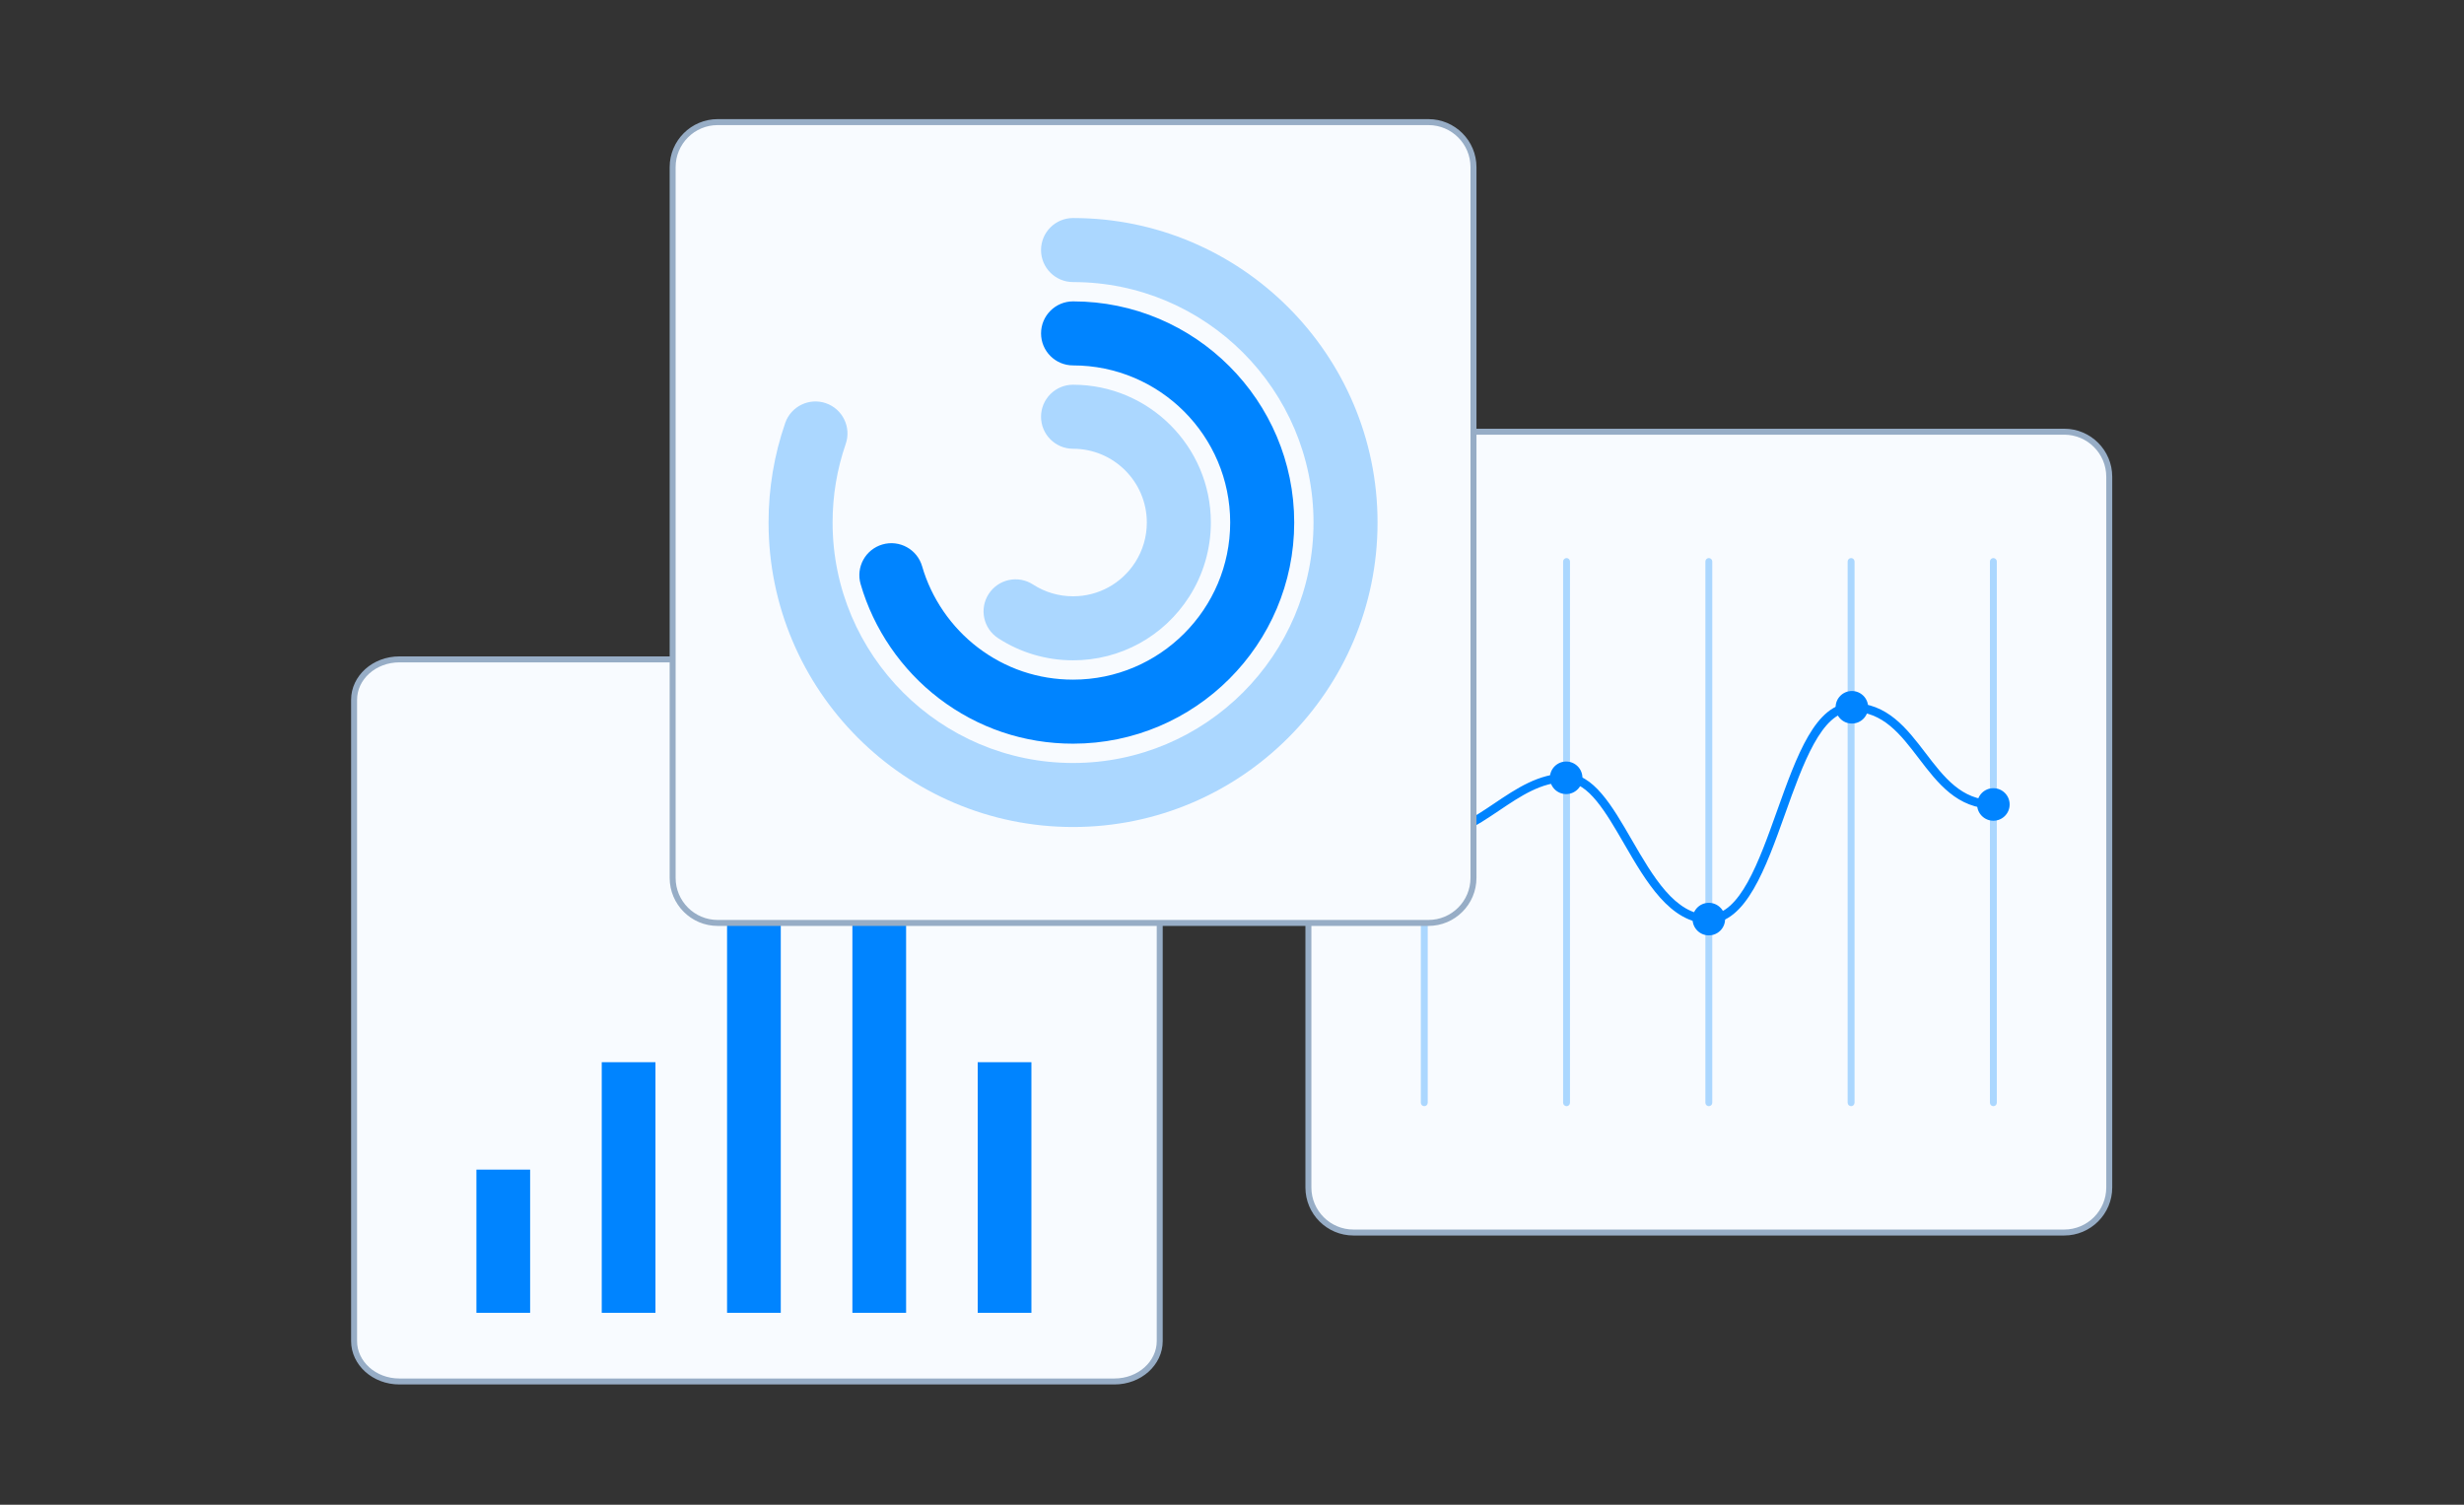 <svg width="393" height="240" viewBox="0 0 393 240" fill="none" xmlns="http://www.w3.org/2000/svg">
<rect x="0" y="0" width="393" height="240" fill="#333333" stroke="none"/>
<path d="M177.738 220.342H63.711C59.665 220.342 56.476 217.411 56.476 213.901V111.611C56.476 108.101 59.665 105.17 63.711 105.17H177.738C181.784 105.17 184.973 108.101 184.973 111.611V213.901C184.973 217.411 181.784 220.342 177.738 220.342Z" fill="#F8FBFF" stroke="#97ADC6" stroke-width="0.952"/>
<rect x="75.988" y="186.552" width="8.566" height="22.844" fill="#0084FF"/>
<rect x="95.977" y="169.419" width="8.566" height="39.977" fill="#0084FF"/>
<rect x="115.965" y="140.864" width="8.566" height="68.532" fill="#0084FF"/>
<rect x="135.954" y="140.864" width="8.566" height="68.532" fill="#0084FF"/>
<rect x="155.942" y="169.419" width="8.566" height="39.977" fill="#0084FF"/>
<path d="M329.228 196.586H215.876C211.905 196.586 208.686 193.367 208.686 189.397V76.044C208.686 72.074 211.905 68.855 215.876 68.855H329.228C333.199 68.855 336.417 72.074 336.418 76.044V189.397C336.418 193.367 333.199 196.586 329.228 196.586Z" fill="#F8FBFF" stroke="#97ADC6" stroke-width="0.952"/>
<path d="M317.936 176.432C317.791 176.432 317.651 176.374 317.548 176.271C317.445 176.168 317.387 176.028 317.387 175.883V89.559C317.387 89.414 317.445 89.274 317.548 89.171C317.651 89.068 317.791 89.01 317.936 89.01C318.082 89.01 318.222 89.068 318.325 89.171C318.428 89.274 318.486 89.414 318.486 89.559V175.883C318.486 176.028 318.428 176.168 318.325 176.271C318.222 176.374 318.082 176.432 317.936 176.432ZM295.244 176.432C295.099 176.432 294.959 176.374 294.856 176.271C294.753 176.168 294.695 176.028 294.695 175.883V89.559C294.695 89.414 294.753 89.274 294.856 89.171C294.959 89.068 295.099 89.01 295.244 89.01C295.39 89.01 295.53 89.068 295.633 89.171C295.736 89.274 295.794 89.414 295.794 89.559V175.883C295.794 176.028 295.736 176.168 295.633 176.271C295.53 176.374 295.39 176.432 295.244 176.432ZM272.552 176.432C272.407 176.432 272.267 176.374 272.164 176.271C272.061 176.168 272.003 176.028 272.003 175.883V89.559C272.003 89.414 272.061 89.274 272.164 89.171C272.267 89.068 272.407 89.01 272.552 89.01C272.698 89.01 272.838 89.068 272.941 89.171C273.044 89.274 273.102 89.414 273.102 89.559V175.883C273.102 176.028 273.044 176.168 272.941 176.271C272.838 176.374 272.698 176.432 272.552 176.432ZM249.86 176.432C249.715 176.432 249.575 176.374 249.472 176.271C249.369 176.168 249.311 176.028 249.311 175.883V89.559C249.311 89.414 249.369 89.274 249.472 89.171C249.575 89.068 249.715 89.01 249.86 89.01C250.006 89.01 250.146 89.068 250.249 89.171C250.352 89.274 250.41 89.414 250.41 89.559V175.883C250.41 176.028 250.352 176.168 250.249 176.271C250.146 176.374 250.006 176.432 249.86 176.432ZM227.168 176.432C227.023 176.432 226.883 176.374 226.78 176.271C226.677 176.168 226.619 176.028 226.619 175.883V89.559C226.619 89.414 226.677 89.274 226.78 89.171C226.883 89.068 227.023 89.01 227.168 89.01C227.314 89.01 227.454 89.068 227.557 89.171C227.66 89.274 227.717 89.414 227.717 89.559V175.883C227.717 176.028 227.66 176.168 227.557 176.271C227.454 176.374 227.314 176.432 227.168 176.432Z" fill="#ABD7FF"/>
<path d="M272.553 147.281C266.393 147.281 262.494 140.546 259.054 134.604C256.119 129.534 253.346 124.745 249.798 124.745C245.842 124.745 242.575 126.944 239.116 129.274C235.528 131.689 231.818 134.187 227.169 134.187C226.987 134.187 226.812 134.115 226.683 133.986C226.555 133.857 226.482 133.683 226.482 133.501C226.482 133.318 226.555 133.144 226.683 133.015C226.812 132.886 226.987 132.814 227.169 132.814C231.399 132.814 234.932 130.435 238.349 128.135C241.827 125.793 245.424 123.372 249.798 123.372C254.138 123.372 257.103 128.494 260.242 133.916C263.655 139.812 267.184 145.908 272.553 145.908C277.514 145.908 280.516 137.498 283.419 129.365C286.585 120.498 289.575 112.122 295.368 112.122C301.023 112.122 304.122 116.181 307.12 120.106C310.072 123.972 312.861 127.624 317.937 127.624C318.119 127.624 318.294 127.696 318.422 127.825C318.551 127.953 318.623 128.128 318.623 128.31C318.623 128.492 318.551 128.667 318.422 128.795C318.294 128.924 318.119 128.996 317.937 128.996C312.182 128.996 309.054 124.901 306.029 120.94C303.105 117.111 300.344 113.495 295.368 113.495C290.543 113.495 287.579 121.798 284.713 129.827C281.649 138.407 278.481 147.281 272.553 147.281Z" fill="#0084FF"/>
<path d="M317.937 130.905C319.37 130.905 320.532 129.743 320.532 128.31C320.532 126.877 319.37 125.715 317.937 125.715C316.504 125.715 315.342 126.877 315.342 128.31C315.342 129.743 316.504 130.905 317.937 130.905Z" fill="#0084FF"/>
<path d="M295.369 115.404C296.802 115.404 297.964 114.242 297.964 112.809C297.964 111.376 296.802 110.214 295.369 110.214C293.936 110.214 292.774 111.376 292.774 112.809C292.774 114.242 293.936 115.404 295.369 115.404Z" fill="#0084FF"/>
<path d="M272.552 149.19C273.985 149.19 275.147 148.028 275.147 146.595C275.147 145.161 273.985 143.999 272.552 143.999C271.119 143.999 269.957 145.161 269.957 146.595C269.957 148.028 271.119 149.19 272.552 149.19Z" fill="#0084FF"/>
<path d="M249.797 126.654C251.231 126.654 252.392 125.492 252.392 124.058C252.392 122.625 251.231 121.463 249.797 121.463C248.364 121.463 247.202 122.625 247.202 124.058C247.202 125.492 248.364 126.654 249.797 126.654Z" fill="#0084FF"/>
<path d="M227.168 136.095C228.601 136.095 229.763 134.934 229.763 133.5C229.763 132.067 228.601 130.905 227.168 130.905C225.735 130.905 224.573 132.067 224.573 133.5C224.573 134.934 225.735 136.095 227.168 136.095Z" fill="#0084FF"/>
<path d="M227.826 147.207H114.474C110.503 147.207 107.285 143.988 107.285 140.018V26.665C107.285 22.695 110.503 19.476 114.474 19.476H227.826C231.797 19.476 235.016 22.695 235.016 26.665V140.018C235.015 143.988 231.797 147.207 227.826 147.207Z" fill="#F8FBFF" stroke="#97ADC6" stroke-width="0.952"/>
<path d="M171.149 105.32C166.893 105.32 162.761 104.1 159.203 101.792C156.836 100.258 156.162 97.096 157.697 94.73C159.231 92.364 162.393 91.69 164.759 93.224C166.66 94.456 168.869 95.108 171.149 95.108C175.182 95.108 178.891 93.076 181.069 89.673C182.277 87.786 182.915 85.597 182.915 83.342C182.915 76.854 177.637 71.576 171.149 71.576C168.329 71.576 166.042 69.29 166.042 66.469C166.042 63.649 168.329 61.363 171.149 61.363C183.268 61.363 193.127 71.223 193.127 83.342C193.127 87.552 191.932 91.645 189.67 95.178C185.606 101.529 178.681 105.32 171.149 105.32Z" fill="#ABD7FF"/>
<path d="M171.151 118.614C163.352 118.614 155.96 116.119 149.774 111.399C143.79 106.834 139.348 100.358 137.266 93.162C136.482 90.453 138.042 87.622 140.751 86.838C143.46 86.053 146.291 87.614 147.076 90.323C148.554 95.431 151.712 100.033 155.968 103.28C160.36 106.63 165.61 108.401 171.151 108.401C184.969 108.401 196.21 97.159 196.21 83.342C196.21 69.524 184.969 58.282 171.151 58.282C168.331 58.282 166.045 55.996 166.045 53.176C166.045 50.356 168.331 48.07 171.151 48.07C190.6 48.07 206.423 63.893 206.423 83.342C206.423 102.791 190.6 118.614 171.151 118.614Z" fill="#0084FF"/>
<path d="M171.148 131.907C144.369 131.907 122.583 110.121 122.583 83.342C122.583 77.905 123.476 72.565 125.237 67.47C126.159 64.805 129.066 63.39 131.731 64.312C134.397 65.233 135.811 68.141 134.889 70.806C133.5 74.826 132.795 79.043 132.795 83.341C132.795 104.489 150.001 121.695 171.148 121.695C192.296 121.695 209.501 104.489 209.501 83.341C209.501 62.193 192.296 44.989 171.148 44.989C168.328 44.989 166.042 42.703 166.042 39.883C166.042 37.062 168.328 34.776 171.148 34.776C197.927 34.776 219.714 56.563 219.714 83.342C219.714 110.121 197.927 131.907 171.148 131.907Z" fill="#ABD7FF"/>
</svg>
